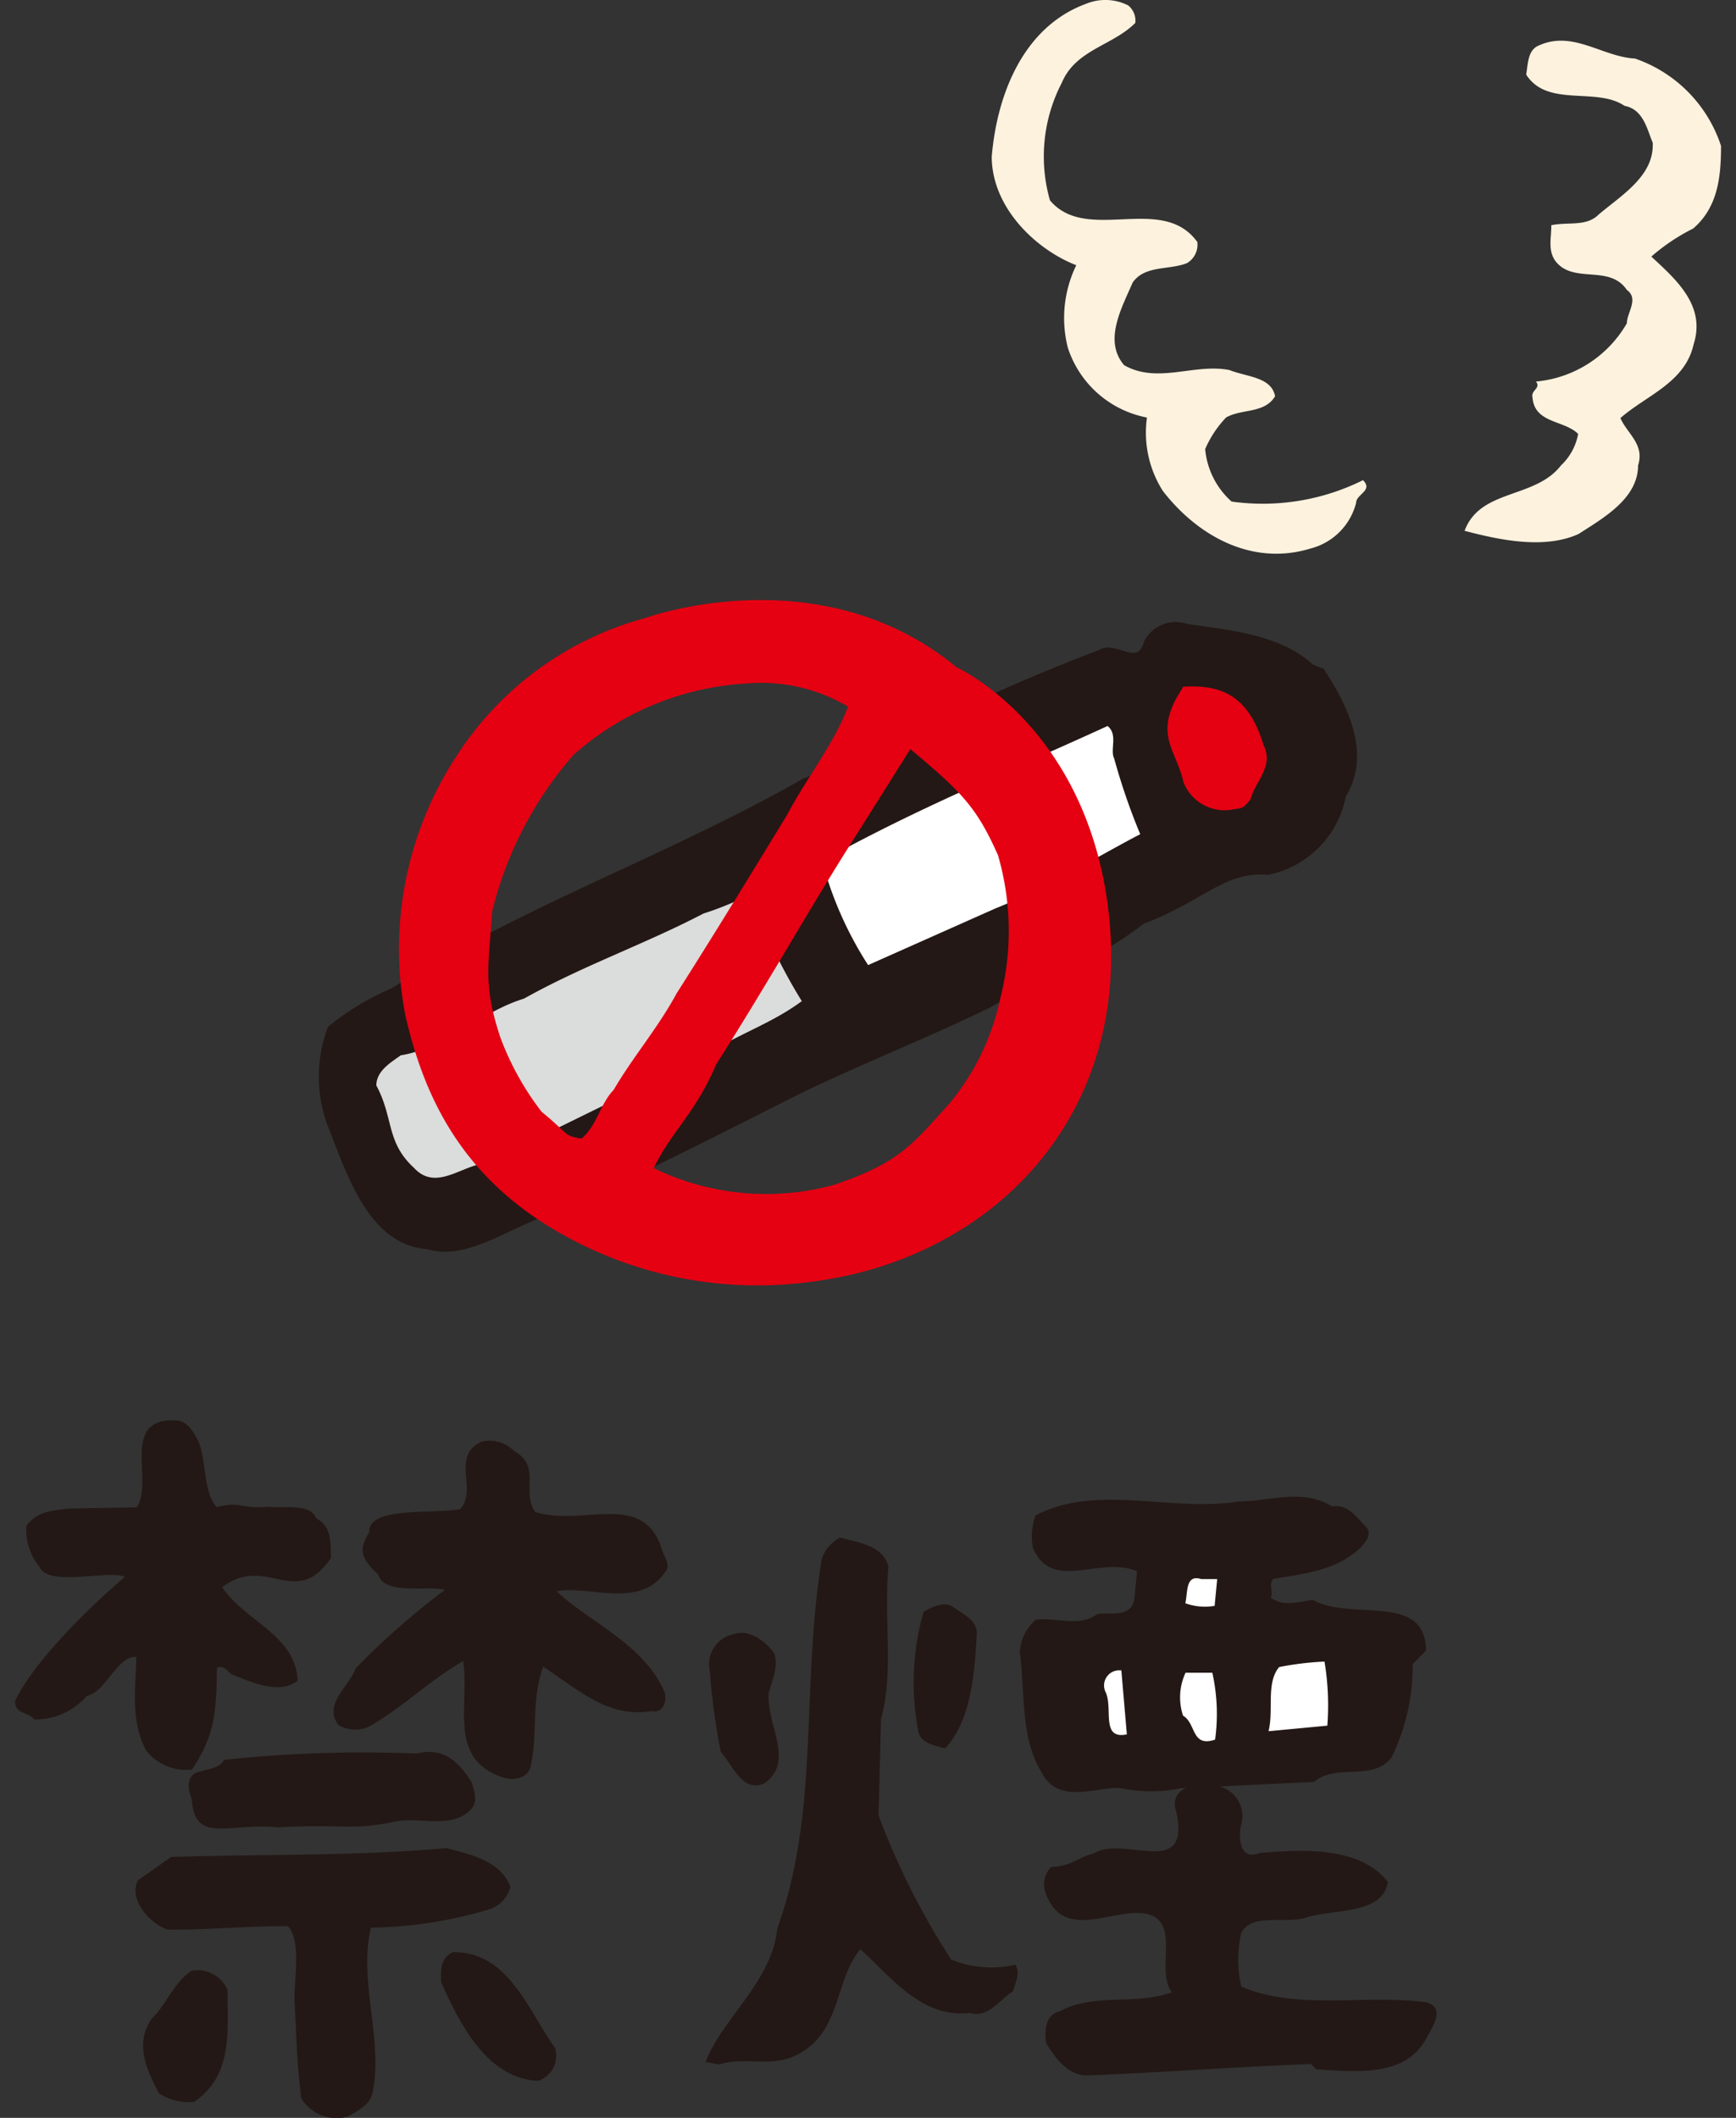 <svg id="img_index01" xmlns="http://www.w3.org/2000/svg" width="82" height="100" viewBox="0 0 82 100"><rect x="0" y="0" width="82" height="100" fill="#333333" stroke="none"/><defs><style>.cls-1{fill:#231815;}.cls-2{fill:#fff;}.cls-3{fill:#fdf2de;}.cls-4{fill:#dbdcdc;}.cls-5{fill:#e50012;}</style></defs><path class="cls-1" d="M5.9,74.456c-.771-.352-3.635.51-4.043-.485a2.723,2.723,0,0,1-.606-1.943c.528-.6.916-.684,2.04-.8l3.16-.054C7.288,70,5.674,67.025,8.2,67.064c.627-.017.9.475,1.163.974.419.989.214,2.39.87,3.123,1.252-.3,1.078.11,2.446-.018.636.1,1.978-.194,2.256.551.74.384.669,1.115.7,1.871-1.686,2.464-3.049-.212-5.14,1.379,1.063,1.6,3.49,2.275,3.563,4.418-.862.666-2.143.078-3.04-.27-.261-.115-.4-.493-.771-.355-.037,1.949-.033,3.106-1.178,4.816a2.392,2.392,0,0,1-2.187-.929c-.677-1.367-.506-2.613-.438-4.384-.888-.094-1.461,1.678-2.341,1.836A3.257,3.257,0,0,1,1.62,81.194c-.263-.374-.892-.228-.913-.857.822-1.8,3.478-4.428,5.193-5.881"/><path class="cls-1" d="M9.051,93.056a1.539,1.539,0,0,1,1.7.909c-.006,2.023.242,4.03-1.581,5.28a2.539,2.539,0,0,1-1.664-.406c-.575-1.1-1.155-2.331-.346-3.52.718-.676,1.033-1.7,1.892-2.263"/><path class="cls-1" d="M8.086,87.679c4.163-.131,8.724-.028,13-.416,1.161.308,2.57.6,3.021,1.839a1.53,1.53,0,0,1-1.075,1.077,20.58,20.58,0,0,1-5.508.842c-.608,2.438.573,5.278.091,7.712-.089.634-.7.924-1.191,1.206a1.937,1.937,0,0,1-2.2-.877c-.237-2.127-.2-2.652-.311-4.542-.054-.884.359-2.854-.315-3.572-2.023,0-3.782.177-5.677.167-.853-.292-1.859-1.417-1.407-2.329Z"/><path class="cls-1" d="M9.362,83.677c.5-.157,1-.185,1.223-.58a62.2,62.2,0,0,1,9.092-.3c1.368-.336,2.053.511,2.607,1.36.17.619.315.991-.167,1.4-.962.817-2.4.168-3.642.494-2,.377-2.226.066-5.347.231-2.3-.229-3.942.819-4.069-1.324-.149-.369-.319-1.116.3-1.282"/><path class="cls-1" d="M21.025,75.073c-.767-.223-2.87.274-3.158-.725-.89-.814-.9-1.222-.426-2-.052-1.226,2.942-.849,4.291-1.087.85-.91-.468-2.51,1.025-3.191a1.618,1.618,0,0,1,1.534.45c1.286.712.322,1.882.987,2.872,2.258.717,5.139-1.064,6,1.809.139.374.4.746.16,1-1.2,1.809-3.64.634-5.145.939,1.565,1.462,4.129,2.508,5.094,4.749.137.5-.094,1.013-.605.906-2.01.325-3.326-.9-5.127-2.1-.574,1.664-.243,2.959-.568,4.61-.1.762-.983.792-1.5.56-2.428-.928-1.389-3.426-1.711-5.433-1.611.939-2.5,1.9-4.231,2.971a1.563,1.563,0,0,1-1.646.06c-.789-.983.569-1.917.793-2.681a36.248,36.248,0,0,1,4.229-3.717"/><path class="cls-1" d="M21.389,92.176c2.649-.036,3.584,2.817,4.823,4.514a1.248,1.248,0,0,1-.788,1.562c-2.406-.1-3.706-2.68-4.583-4.651-.025-.5-.067-1.13.548-1.425"/><path class="cls-1" d="M36.724,91.035c2-5.558,1.1-11.236,2.091-17.422A1.764,1.764,0,0,1,39.69,72.6c.889.251,2.029.372,2.277,1.383-.236,2.4.274,4.92-.353,7.194L41.5,85.72a34.705,34.705,0,0,0,3.43,6.805,5,5,0,0,0,3.028.244c.254.376,0,.883-.117,1.265-.633.376-1.136,1.264-2.023,1.013-2.264.261-3.662-1.629-5.181-3.012-1.256,1.517-.874,4.04-3.139,5.06-1.138.509-2.4.007-3.531.389l-.635-.123c.749-2.021,3.148-3.8,3.388-6.326"/><path class="cls-1" d="M34.657,77.159c.758-.256,1.518.372,1.9.881.255.628-.119,1.384-.246,1.892-.12,1.512,1.276,3.274-.236,4.291-1.006.385-1.394-.754-2.027-1.507a29.645,29.645,0,0,1-.515-3.784,1.455,1.455,0,0,1,1.127-1.773"/><path class="cls-1" d="M43.62,76.12c.377-.253,1.007-.508,1.385-.258.5.377,1.135.628,1.136,1.258-.118,1.895-.235,4.043-1.491,5.432-.507-.123-1.134-.25-1.264-.754a12.182,12.182,0,0,1,.234-5.678"/><path class="cls-1" d="M58.609,86.231c-.123.635.006,1.643.887,1.262,1.766-.134,4.672-.4,6.063,1.369-.248,1.515-2.4,1.269-3.781,1.655-1.006.376-2.654-.245-3.152.764a5.7,5.7,0,0,0,.007,2.522c2.653,1.131,5.807.362,8.71.734,1.012.246.262,1.259,0,1.765-1,1.771-3.274,1.526-5.165,1.408l-.254-.253c-3.665.137-6.94.4-10.6.541-.888,0-1.521-.879-1.9-1.512-.124-.63-.006-1.388.629-1.515,1.638-.888,3.531-.265,5.3-.9-.761-1.009.364-3.161-1.026-3.658-1.512-.5-4.031,1.4-4.926-1a1.177,1.177,0,0,1,.249-1.26c.887,0,1.39-.51,2.02-.637,1.386-.887,4.55,1.246,3.908-1.908,0,0-.614-1.4,1.474-1.3a1.461,1.461,0,0,1,1.556,1.92"/><path class="cls-1" d="M62.071,84.138c1.009-.891,2.781-.008,3.657-1.148a9.876,9.876,0,0,0,1-4.419l.629-.633c-.01-2.778-3.538-1.38-5.313-2.384-.5,0-1.383.386-2.018-.121.131-.25-.127-.629.129-.884,1.509-.254,2.9-.387,4.034-1.4.248-.254.628-.636.37-1.014-.5-.505-.882-1.132-1.638-1-1.4-.879-2.911-.244-4.424-.238-3.158.516-6.691-.862-9.589.661a2.971,2.971,0,0,0-.123,1.514c.886,2.144,3.157.368,4.925,1.119l-.124,1.262c-.122,1.012-1.255.639-1.76.764-.881.633-1.895.136-2.9.263A2.187,2.187,0,0,0,48.169,78c.259,1.891.013,4.039,1.026,5.675.763,1.51,2.4.75,3.667.745a7.158,7.158,0,0,0,2.911.022Z"/><path class="cls-2" d="M52.844,78.868h.123l.26,3.026c-1.26.26-.63-1.259-1.014-2.017a.716.716,0,0,1,.631-1.009"/><path class="cls-2" d="M56,78.982l1.264,0a8.917,8.917,0,0,1,.131,3.159c-1.132.378-.882-.759-1.514-1.132A2.744,2.744,0,0,1,56,78.982"/><path class="cls-2" d="M56.743,74.561h.751l-.121,1.264a2.708,2.708,0,0,1-1.385-.124c.123-.5-.005-1.385.755-1.139"/><path class="cls-2" d="M60.416,78.716a14.32,14.32,0,0,1,2.147-.26,12.617,12.617,0,0,1,.134,3.026l-2.778.262c.254-1-.131-2.267.5-3.028"/><path class="cls-3" d="M51.3.18a2.389,2.389,0,0,1,1.989.075.922.922,0,0,1,.337.827c-1.078,1.082-2.812,1.255-3.473,2.829a7.544,7.544,0,0,0-.558,5.55c1.742,2.067,5.295-.344,6.96,1.965a1.007,1.007,0,0,1-.491,1c-.827.333-1.992.088-2.565.918-.494,1.162-1.4,2.736-.4,3.9,1.583.9,3.319-.1,4.977.23.823.328,1.982.323,2.152,1.237-.5.827-1.57.58-2.311,1a5.077,5.077,0,0,0-.991,1.494,3.763,3.763,0,0,0,1.249,2.478,10.648,10.648,0,0,0,6.206-1.01c.5.489-.328.66-.327,1.077A2.984,2.984,0,0,1,61.9,25.9c-2.729.837-5.3-.563-6.969-2.713a5.126,5.126,0,0,1-.754-3.472,4.891,4.891,0,0,1-3.739-3.3,5.7,5.7,0,0,1,.4-3.892c-1.909-.74-3.985-2.717-3.993-5.118C47.084,4.5,48.318,1.272,51.3.18"/><path class="cls-3" d="M73.72,21.988a2.7,2.7,0,0,0,.824-1.5c-.664-.66-2.067-.488-2.157-1.728-.083-.335.411-.422.165-.744a5.529,5.529,0,0,0,4.293-2.753c0-.495.581-1.158,0-1.572-.834-1.239-2.565-.241-3.4-1.4-.332-.5-.166-1.073-.168-1.658.824-.165,1.654.077,2.232-.5,1.075-.914,2.643-1.832,2.556-3.4-.254-.579-.425-1.57-1.329-1.735-1.333-.906-3.644.094-4.646-1.475.081-.5.078-1.077.5-1.328,1.651-.83,3.064.487,4.637.569A6.5,6.5,0,0,1,81.293,6.89c0,1.491-.158,2.9-1.314,3.9A9.348,9.348,0,0,0,78,12.115c1.162,1.078,2.583,2.309,2,4.137-.406,1.821-2.228,2.408-3.461,3.489.329.743,1.154,1.242.835,2.234,0,1.572-1.65,2.488-2.81,3.239-1.655.749-3.81.261-5.385-.15.74-1.99,3.313-1.5,4.545-3.076"/><path class="cls-1" d="M15.5,48.477a12.409,12.409,0,0,1,3.01-1.815c6.232-3.908,13.071-6.283,19.4-9.88,4.694-1.961,9.284-4.326,13.978-6.077.824-.516,1.847.809,2.151-.419a1.673,1.673,0,0,1,2.04-.824c2.051.3,4.4.5,5.94,1.922l.51.2c1.129,1.735,2.266,3.981,1.04,6.031A4.687,4.687,0,0,1,59.9,41.31c-2.047-.193-3.081,1.261-5.864,2.3-2.545,1.951-4.552,2.435-7.3,3.976-2.96,1.446-6.126,2.678-9.09,4.124-4.7,2.381-7.614,3.849-11.5,5.6-1.943.516-4.03,2.273-5.974,1.67-2.76-.2-3.782-3.526-4.711-5.873a6.618,6.618,0,0,1,.035-4.633"/><path class="cls-4" d="M18.934,49.828c2.041-.314,3.772-2.054,5.819-2.676,2.751-1.543,5.715-2.575,8.473-4.016a14.58,14.58,0,0,0,2.241-.925,25.4,25.4,0,0,0,2.407,5.061c-1.534,1.13-3.108,1.567-4.743,2.693-3.259,1.547-5.352,2.6-10.2,4.963-1.128.1-2.341,1.339-3.376.216-1.33-1.22-.952-2.358-1.779-3.889,0-.714.743-1.119,1.155-1.427"/><path class="cls-2" d="M38.836,40.663c4.393-2.465,8.985-4.321,13.48-6.383.508.408.1,1.125.313,1.537a29.743,29.743,0,0,0,1.23,3.572c-1.989,1.033-4.487,2.57-6.829,3.5l-6.025,2.68a17.211,17.211,0,0,1-2.169-4.9"/><path class="cls-5" d="M55.556,32.988l.332-.562c1.732-.1,3.068.345,3.792,2.751.512,1.022-.408,1.74-.607,2.559-.4.51-.415.4-.924.5A2.083,2.083,0,0,1,55.9,36.929c-.316-1.432-1.3-2.14-.347-3.941"/><path class="cls-5" d="M52.383,43.234c-.947-8.911-7.2-11.726-7.2-11.726-6.473-5.344-14.7-2.326-14.7-2.326A15.332,15.332,0,0,0,21.764,35.4a16.629,16.629,0,0,0-2.624,12.51c.857,3.76,2.569,7.517,7.068,10.171a18.819,18.819,0,0,0,11.911,2.467c8.668-1,15.28-7.766,14.264-17.311M27.461,53.763c-.878-.153-.54-.177-1.877-1.266a13.35,13.35,0,0,1-1.95-3.512c-.84-2.526-.544-3.433-.385-5.948a17.549,17.549,0,0,1,3.859-7.412,13.487,13.487,0,0,1,8.166-3.353,8.051,8.051,0,0,1,4.778,1.089c-.559,1.605-2.073,3.571-2.859,5.091-1.733,2.839-3.467,5.684-5.232,8.452-.9,1.661-2.049,2.975-2.977,4.562-.629.636-.788,1.7-1.523,2.3M47.149,40.411a12.857,12.857,0,0,1,.107,6.7,11.534,11.534,0,0,1-2.38,4.962c-1.765,1.95-2.36,2.82-5.486,3.876a12.154,12.154,0,0,1-8.511-.792c.831-1.738,1.956-2.562,2.945-4.892,2.528-3.958,4.411-7.384,6.668-10.908L43,35.371c2.392,2.01,3.114,2.693,4.153,5.04"/></svg>